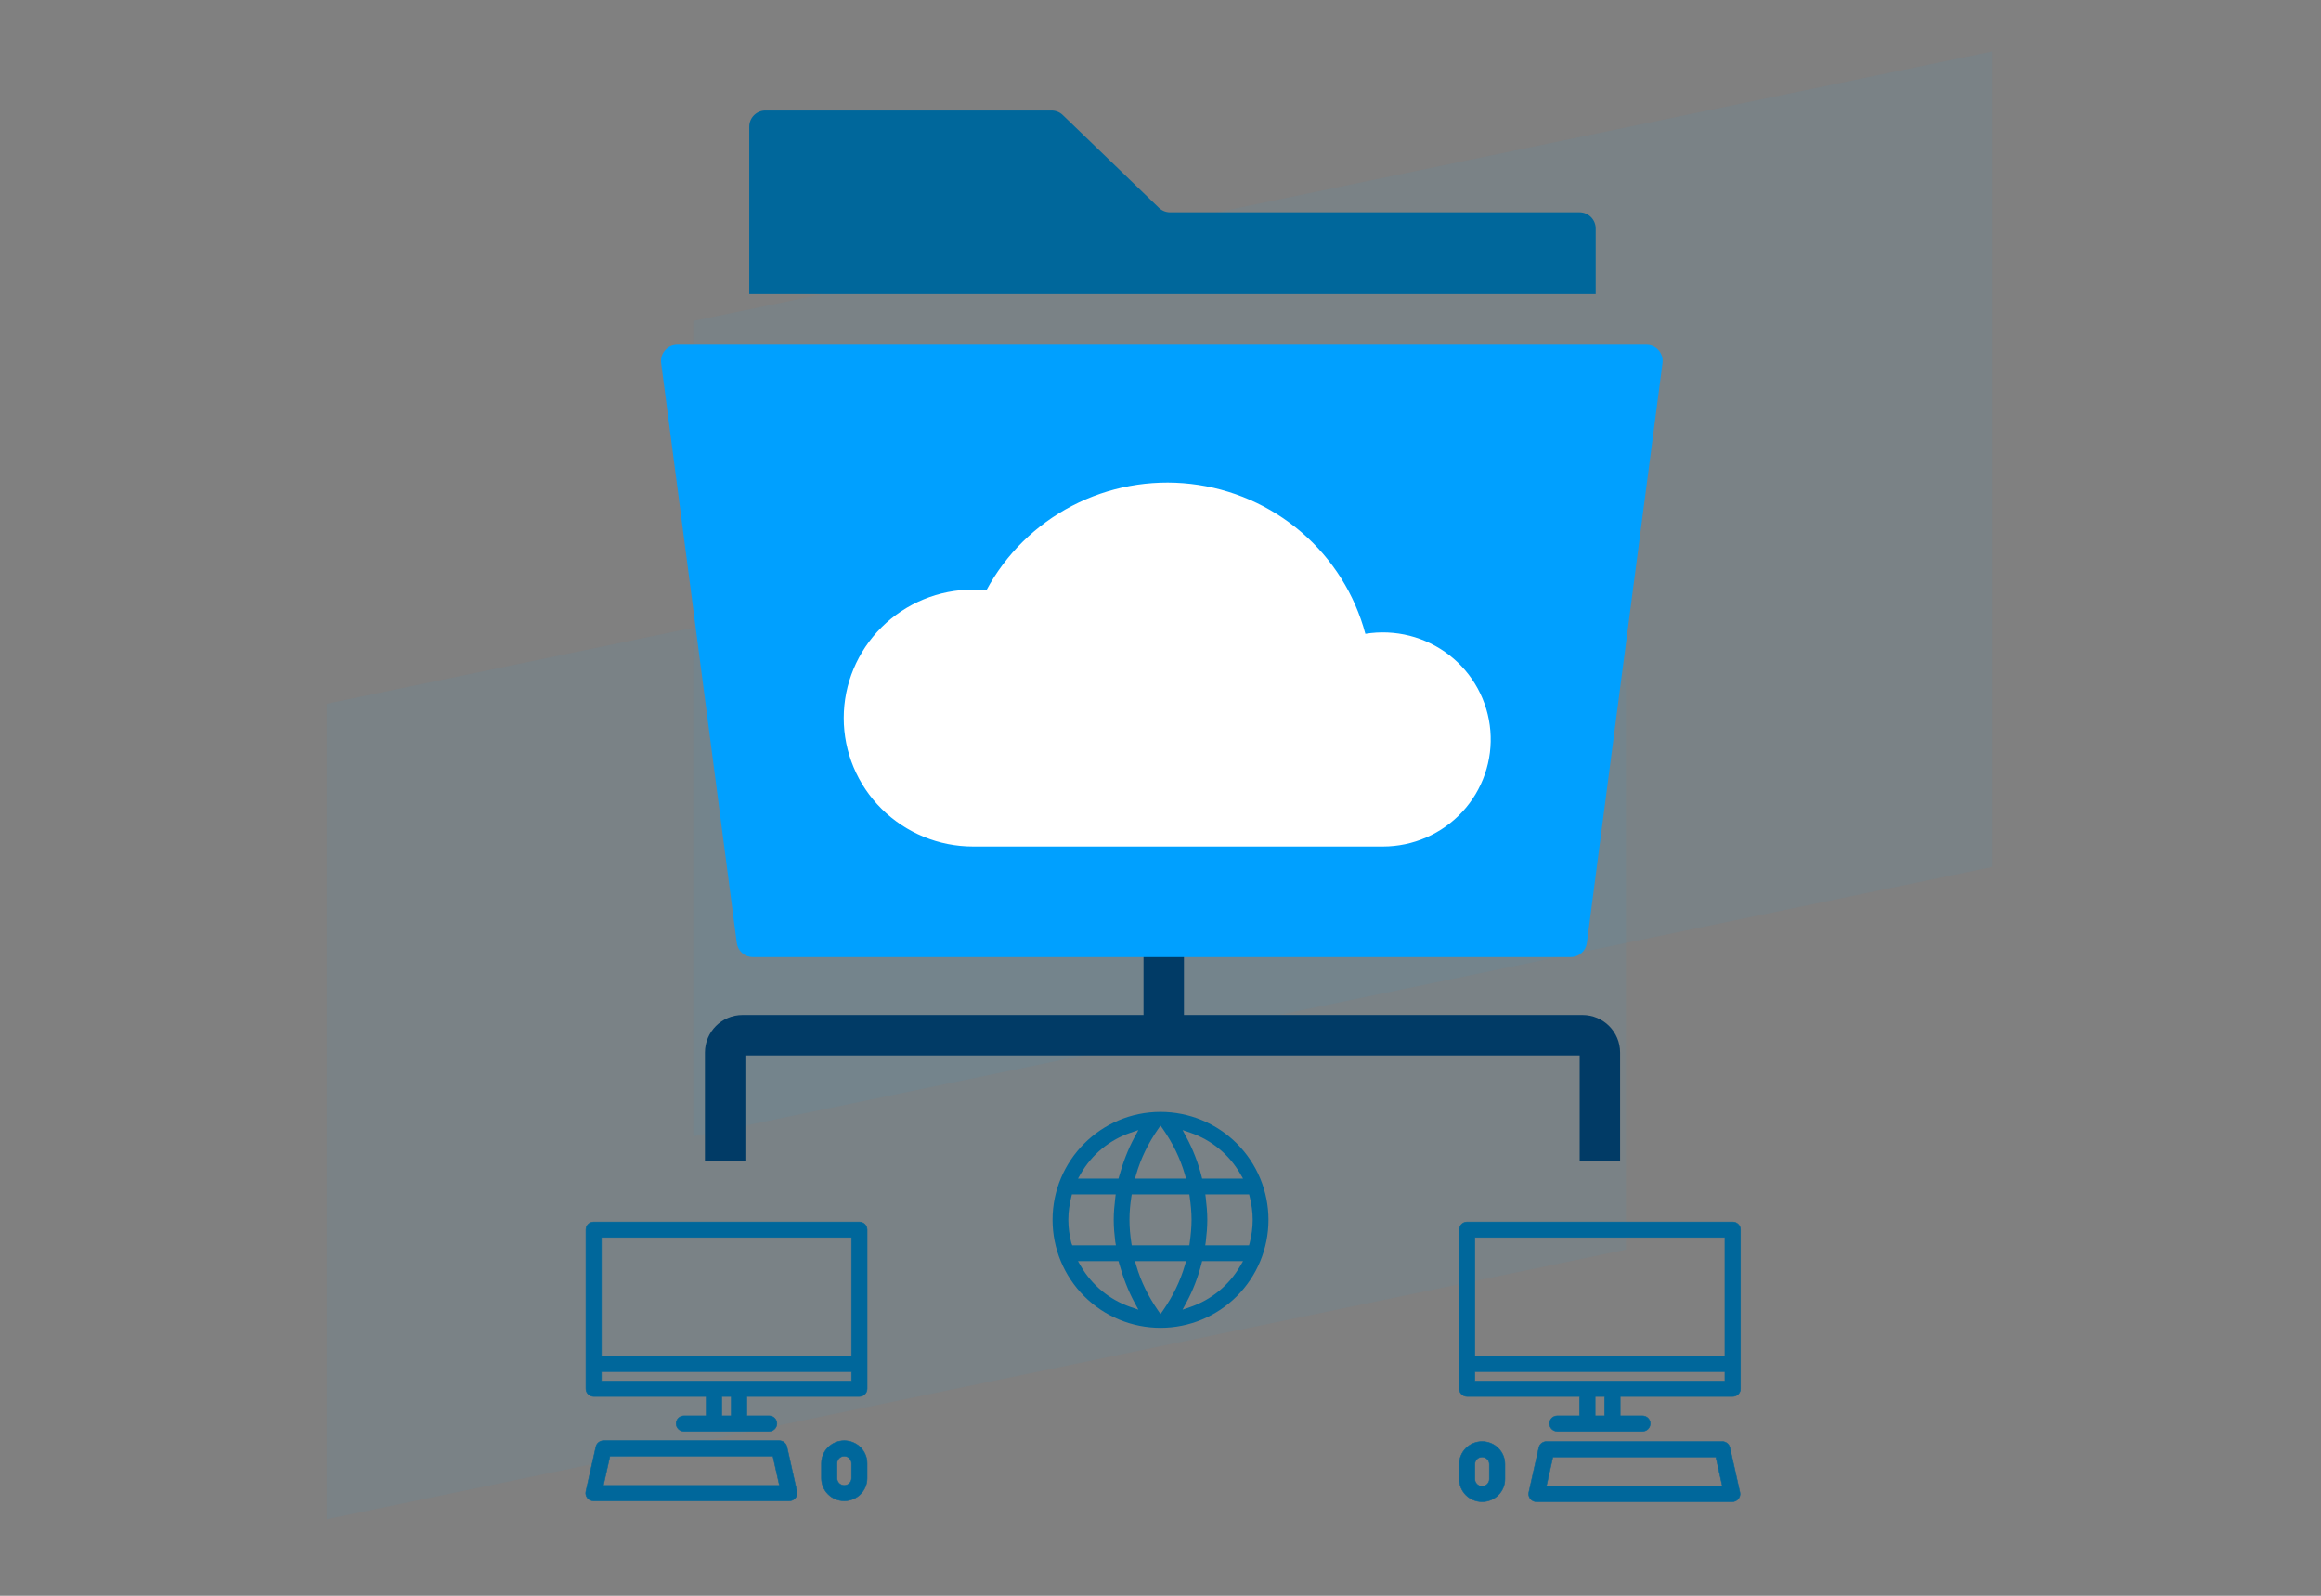 <svg width="320" height="220" viewBox="0 0 320 220" fill="none" xmlns="http://www.w3.org/2000/svg">
<rect x="0" y="0" width="320" height="220" fill="#808080" stroke="none"/>
<path opacity="0.05" d="M95.589 44.248L274.717 7.088L274.717 119.509L95.589 156.669L95.589 44.248Z" fill="#00A0FF"/>
<path opacity="0.05" d="M45.046 97.023L224.174 59.863L224.174 172.285L45.046 209.444L45.046 97.023Z" fill="#00A0FF"/>
<path d="M118.479 168.466H81.853C81.568 168.466 81.295 168.578 81.094 168.778C80.892 168.977 80.779 169.248 80.779 169.531V191.459C80.779 191.741 80.892 192.012 81.094 192.212C81.295 192.412 81.568 192.524 81.853 192.524H97.365V195.191H94.292C94.007 195.191 93.734 195.303 93.533 195.502C93.332 195.702 93.218 195.973 93.218 196.256C93.218 196.538 93.332 196.809 93.533 197.009C93.734 197.208 94.007 197.321 94.292 197.321H106.04C106.325 197.321 106.598 197.208 106.799 197.009C107.001 196.809 107.114 196.538 107.114 196.256C107.114 195.973 107.001 195.702 106.799 195.502C106.598 195.303 106.325 195.191 106.04 195.191H102.967V192.524H118.479C118.764 192.524 119.037 192.412 119.238 192.212C119.44 192.012 119.553 191.741 119.553 191.459V169.531C119.553 169.248 119.44 168.977 119.238 168.778C119.037 168.578 118.764 168.466 118.479 168.466ZM117.405 170.596V186.968H82.927V170.596H117.405ZM100.82 195.191H99.512V192.524H100.82V195.191ZM82.927 190.394V189.098H117.405V190.394H82.927Z" fill="#00679B" stroke="#00679B" stroke-width="0.074"/>
<path d="M108.493 199.447L108.493 199.447C108.438 199.207 108.302 198.993 108.106 198.841C107.91 198.69 107.668 198.611 107.42 198.616H83.234C82.986 198.611 82.743 198.69 82.548 198.841C82.352 198.993 82.215 199.207 82.16 199.447L82.16 199.447L80.778 205.614C80.778 205.614 80.778 205.614 80.778 205.614C80.742 205.772 80.743 205.937 80.781 206.094C80.818 206.252 80.892 206.399 80.995 206.524C81.099 206.65 81.23 206.75 81.378 206.817C81.527 206.885 81.689 206.918 81.852 206.914H108.802C108.965 206.918 109.127 206.885 109.275 206.817C109.424 206.75 109.555 206.65 109.658 206.524C109.762 206.399 109.835 206.252 109.873 206.094C109.91 205.937 109.911 205.772 109.875 205.614L108.493 199.447ZM106.561 200.747L107.464 204.784H83.19L84.092 200.747H106.561Z" fill="#00679B" stroke="#00679B" stroke-width="0.074"/>
<path d="M116.403 198.616C115.568 198.616 114.768 198.945 114.178 199.53C113.587 200.115 113.256 200.909 113.256 201.737V203.793C113.256 204.62 113.587 205.414 114.178 206C114.768 206.585 115.568 206.913 116.403 206.913C117.237 206.913 118.038 206.585 118.628 206C119.218 205.414 119.55 204.62 119.55 203.793V201.737C119.55 200.909 119.218 200.115 118.628 199.53C118.038 198.945 117.237 198.616 116.403 198.616ZM117.402 203.793C117.402 204.055 117.297 204.307 117.11 204.493C116.922 204.679 116.668 204.783 116.403 204.783C116.138 204.783 115.883 204.679 115.696 204.493C115.509 204.307 115.403 204.055 115.403 203.793V201.737C115.403 201.474 115.509 201.222 115.696 201.037C115.883 200.851 116.138 200.746 116.403 200.746C116.668 200.746 116.922 200.851 117.11 201.037C117.297 201.222 117.402 201.474 117.402 201.737V203.793Z" fill="#00679B" stroke="#00679B" stroke-width="0.074"/>
<path d="M202.267 168.466H238.893C239.178 168.466 239.451 168.578 239.652 168.778C239.854 168.977 239.967 169.248 239.967 169.531V191.459C239.967 191.741 239.854 192.012 239.652 192.212C239.451 192.412 239.178 192.524 238.893 192.524H223.381V195.191H226.454C226.739 195.191 227.012 195.303 227.213 195.502C227.415 195.702 227.528 195.973 227.528 196.256C227.528 196.538 227.415 196.809 227.213 197.009C227.012 197.208 226.739 197.321 226.454 197.321H214.706C214.421 197.321 214.148 197.208 213.947 197.009C213.746 196.809 213.632 196.538 213.632 196.256C213.632 195.973 213.746 195.702 213.947 195.502C214.148 195.303 214.421 195.191 214.706 195.191H217.779V192.524H202.267C201.982 192.524 201.709 192.412 201.508 192.212C201.307 192.012 201.193 191.741 201.193 191.459V169.531C201.193 169.248 201.307 168.977 201.508 168.778C201.709 168.578 201.982 168.466 202.267 168.466ZM203.341 170.596V186.968H237.819V170.596H203.341ZM219.926 195.191H221.234V192.524H219.926V195.191ZM237.819 190.394V189.098H203.341V190.394H237.819Z" fill="#00679B" stroke="#00679B" stroke-width="0.074"/>
<path d="M212.167 199.564L212.167 199.564C212.222 199.324 212.359 199.11 212.554 198.959C212.75 198.807 212.992 198.728 213.24 198.734H237.426C237.674 198.728 237.917 198.807 238.113 198.959C238.308 199.11 238.445 199.324 238.5 199.564L238.5 199.564L239.882 205.732C239.882 205.732 239.882 205.732 239.882 205.732C239.918 205.89 239.917 206.054 239.879 206.211C239.842 206.369 239.768 206.516 239.665 206.642C239.561 206.767 239.43 206.867 239.282 206.934C239.134 207.002 238.972 207.035 238.809 207.031H211.858C211.695 207.035 211.533 207.002 211.385 206.934C211.237 206.867 211.106 206.767 211.002 206.642C210.898 206.516 210.825 206.369 210.787 206.211C210.75 206.054 210.749 205.89 210.785 205.732L212.167 199.564ZM214.099 200.864L213.196 204.901H237.47L236.568 200.864H214.099Z" fill="#00679B" stroke="#00679B" stroke-width="0.074"/>
<path d="M204.339 198.733C205.174 198.733 205.974 199.062 206.565 199.647C207.155 200.233 207.486 201.026 207.486 201.854V203.91C207.486 204.738 207.155 205.531 206.565 206.117C205.974 206.702 205.174 207.031 204.339 207.031C203.505 207.031 202.705 206.702 202.114 206.117C201.524 205.531 201.193 204.738 201.193 203.91V201.854C201.193 201.026 201.524 200.233 202.114 199.647C202.705 199.062 203.505 198.733 204.339 198.733ZM203.34 203.91C203.34 204.173 203.445 204.424 203.633 204.61C203.82 204.796 204.074 204.901 204.339 204.901C204.605 204.901 204.859 204.796 205.046 204.61C205.234 204.424 205.339 204.173 205.339 203.91V201.854C205.339 201.591 205.234 201.34 205.046 201.154C204.859 200.968 204.605 200.863 204.339 200.863C204.074 200.863 203.82 200.968 203.633 201.154C203.445 201.34 203.34 201.591 203.34 201.854V203.91Z" fill="#00679B" stroke="#00679B" stroke-width="0.074"/>
<path d="M160.446 142.717H102.366C101.046 142.717 99.977 143.787 99.977 145.106L99.977 160M160.446 142.717H218.192C219.511 142.717 220.581 143.787 220.581 145.106V160M160.446 142.717V116.701" stroke="#013B66" stroke-width="5.575"/>
<path d="M91.153 50.051C90.979 48.716 92.018 47.532 93.364 47.532H227.005C228.351 47.532 229.39 48.716 229.216 50.051L218.786 129.998C218.641 131.108 217.695 131.939 216.575 131.939H103.794C102.674 131.939 101.728 131.108 101.583 129.997L91.153 50.051Z" fill="#00A0FF"/>
<path d="M146.525 15.862C146.109 15.461 145.554 15.237 144.977 15.237H105.531C104.299 15.237 103.301 16.236 103.301 17.467V40.559H220.002V31.501C220.002 30.27 219.004 29.271 217.772 29.271H161.327C160.749 29.271 160.194 29.047 159.778 28.646L146.525 15.862Z" fill="#00679B"/>
<path d="M190.669 116.702H181.748H134.17C129.438 116.702 124.9 114.836 121.554 111.515C118.208 108.194 116.328 103.69 116.328 98.994C116.328 94.298 118.208 89.794 121.554 86.473C124.9 83.152 129.438 81.286 134.17 81.286C134.781 81.286 135.391 81.317 135.999 81.379C138.669 76.407 142.786 72.349 147.813 69.734C152.841 67.118 158.545 66.065 164.184 66.714C169.823 67.362 175.134 69.68 179.426 73.368C183.717 77.055 186.791 81.939 188.245 87.385C190.272 87.054 192.346 87.143 194.336 87.647C196.326 88.152 198.19 89.06 199.809 90.314C201.428 91.569 202.767 93.143 203.743 94.937C204.719 96.731 205.309 98.706 205.477 100.738C205.645 102.77 205.387 104.814 204.719 106.742C204.051 108.67 202.988 110.44 201.597 111.94C200.206 113.44 198.517 114.637 196.636 115.457C194.755 116.276 192.723 116.7 190.669 116.702Z" fill="white"/>
<path fill-rule="evenodd" clip-rule="evenodd" d="M145.117 168.177C145.117 159.99 151.771 153.292 160.002 153.292C161.957 153.292 163.893 153.677 165.698 154.425C167.504 155.173 169.145 156.27 170.528 157.652C171.91 159.034 173.006 160.675 173.754 162.481C174.502 164.287 174.887 166.222 174.887 168.177C174.887 172.125 173.319 175.911 170.528 178.702C167.736 181.494 163.95 183.062 160.002 183.062C158.047 183.062 156.112 182.677 154.306 181.929C152.5 181.181 150.859 180.085 149.477 178.702C146.685 175.911 145.117 172.125 145.117 168.177ZM172.301 171.351L172.205 171.689H166.169L166.244 171.19C166.365 170.186 166.455 169.194 166.455 168.177C166.455 167.16 166.365 166.168 166.244 165.164L166.183 164.665H172.217L172.301 165.003C172.553 166.012 172.713 167.076 172.713 168.177C172.713 169.278 172.553 170.342 172.301 171.351ZM163.581 179.555L163.037 180.561L164.118 180.189C167.016 179.191 169.458 177.184 170.997 174.533L171.386 173.863H165.742L165.657 174.199C165.174 176.082 164.482 177.888 163.581 179.555ZM156.031 171.689H163.979L164.032 171.303C164.171 170.284 164.281 169.249 164.281 168.177C164.281 167.105 164.171 166.055 164.031 165.05L163.978 164.665H156.032L155.974 165.043C155.818 166.058 155.723 167.108 155.723 168.177C155.723 169.246 155.818 170.281 155.974 171.31L156.031 171.689ZM159.635 180.634L160.002 181.165L160.369 180.634C161.665 178.76 162.715 176.678 163.359 174.432L163.522 173.863H156.482L156.645 174.432C157.289 176.678 158.339 178.76 159.635 180.634ZM148.624 162.491H154.208L154.299 162.165C154.829 160.272 155.508 158.465 156.408 156.799L156.949 155.798L155.872 156.165C152.971 157.152 150.53 159.164 149.006 161.823L148.624 162.491ZM154.208 173.863H148.62L149.007 174.533C150.539 177.183 152.976 179.192 155.871 180.189L156.953 180.562L156.408 179.555C155.508 177.889 154.829 176.082 154.299 174.189L154.208 173.863ZM160.369 155.704L160.002 155.174L159.635 155.704C158.339 157.579 157.289 159.677 156.645 161.922L156.482 162.491H163.522L163.359 161.922C162.716 159.677 161.666 157.579 160.369 155.704ZM165.741 162.491H171.384L170.997 161.821C169.472 159.184 167.041 157.166 164.117 156.165L163.044 155.797L163.58 156.797C164.487 158.492 165.185 160.291 165.656 162.154L165.741 162.491ZM147.291 168.177C147.291 169.278 147.451 170.342 147.703 171.351L147.834 171.689H153.849L153.761 171.19C153.639 170.186 153.549 169.194 153.549 168.177C153.549 167.16 153.639 166.168 153.761 165.164L153.821 164.665H147.788L147.703 165.003C147.451 166.012 147.291 167.076 147.291 168.177Z" fill="#00679B"/>
</svg>
